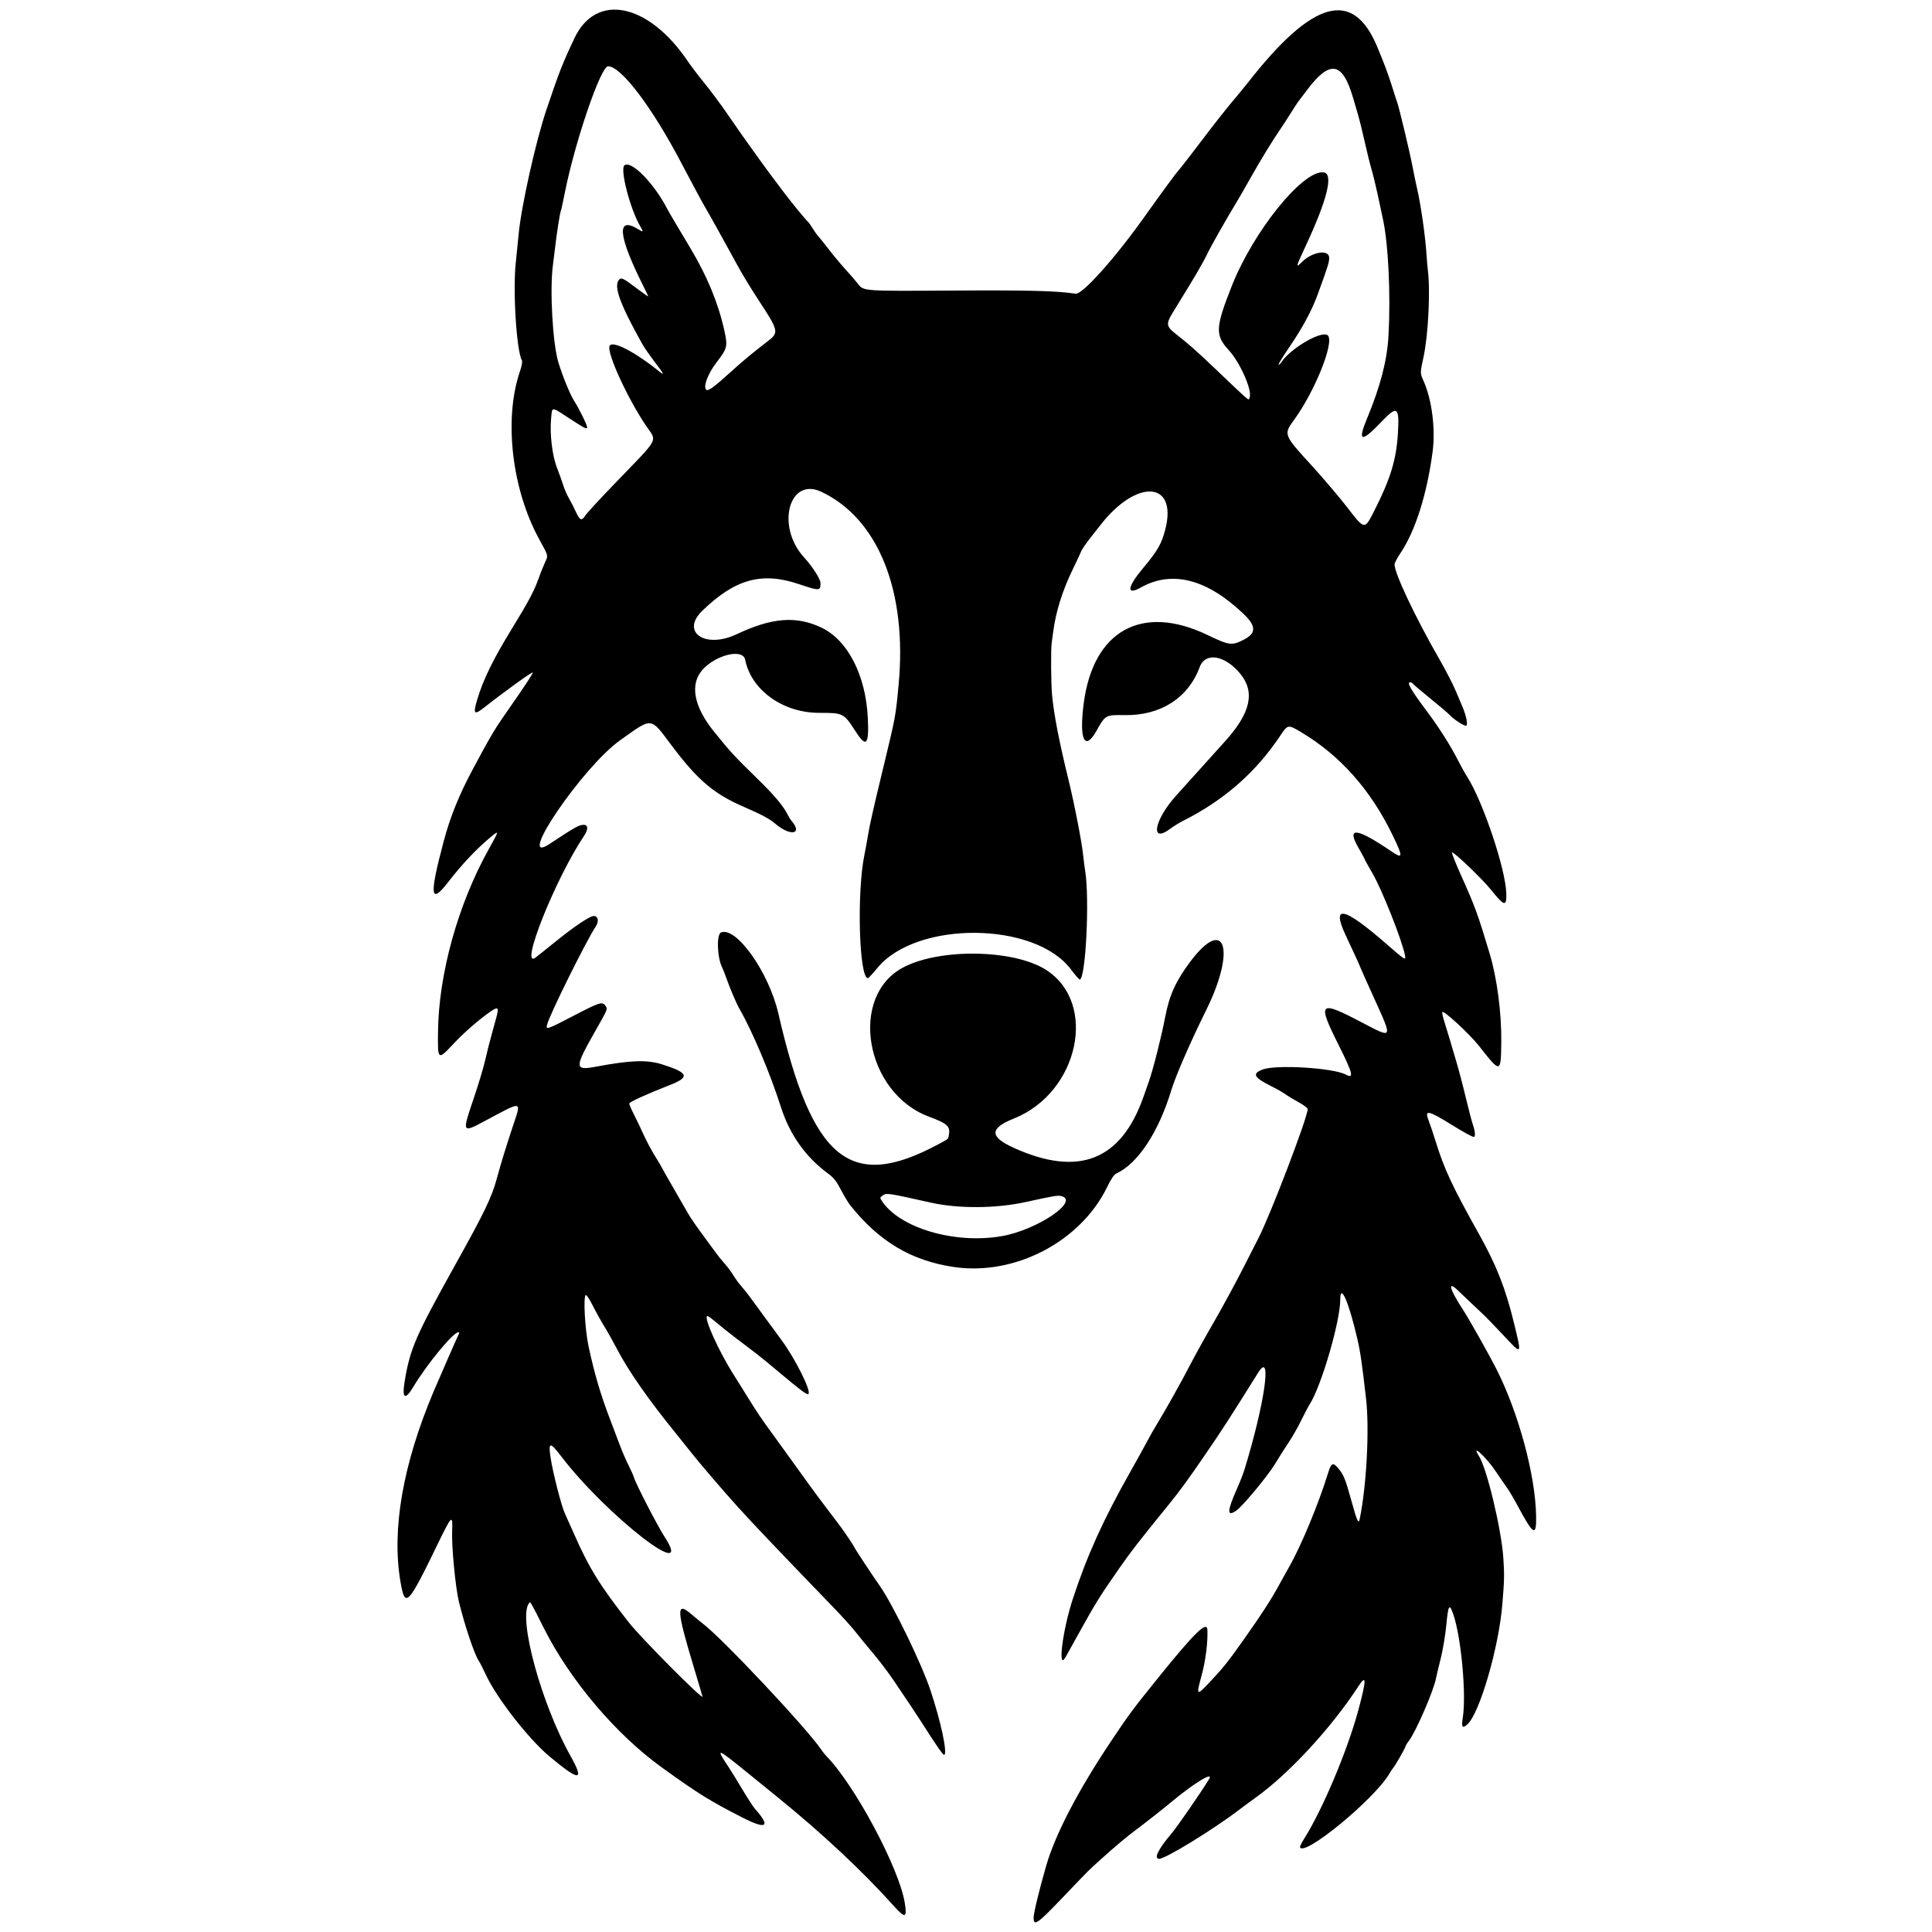 <svg xmlns="http://www.w3.org/2000/svg" width="500mm" height="500mm" viewBox="0 0 500 500" xml:space="preserve"><path d="m267.49 496.34c0-1.204 1.52-7.477 3.284-13.55 2.37-8.162 8.232-19.401 16.819-32.247 4.658-6.968 5.525-8.134 12.206-16.412 9.403-11.651 12.576-14.736 12.675-12.324 0.135 3.284-0.47 8.03-1.513 11.852-1.415 5.187-1.303 5.292 1.958 1.844 3.628-3.837 4.796-5.295 9.027-11.279 4.438-6.276 7.041-10.29 8.914-13.743 0.681-1.256 1.958-3.547 2.837-5.092 3.062-5.379 7.62-16.383 10.002-24.144 0.822-2.678 1.254-2.889 2.612-1.275 1.433 1.703 1.839 2.695 3.387 8.274 1.558 5.616 1.893 6.344 2.209 4.8 1.763-8.618 2.529-23.192 1.63-31.026-1.073-9.356-1.475-12.125-2.253-15.5-2.199-9.542-4.428-14.656-4.428-10.16 0 5.572-4.856 22.24-7.871 27.016-0.469 0.743-1.491 2.677-2.272 4.299-0.781 1.622-2.266 4.216-3.3 5.765-1.035 1.549-2.542 3.928-3.349 5.287-1.864 3.137-8.477 11.112-10.167 12.261-2.407 1.636-2.334 0.078 0.27-5.791 0.729-1.642 1.567-3.775 1.864-4.741 5.292-17.232 7.274-31.114 3.603-25.245-7.536 12.05-9.343 14.847-13.72 21.233-4.52 6.594-6.576 9.414-9.379 12.86-7.725 9.499-9.831 12.208-12.775 16.436-5.259 7.552-6.067 8.853-10.802 17.383-1.447 2.607-2.88 5.186-3.183 5.729-2.143 3.834-0.778-7.036 1.906-15.172 3.723-11.289 7.861-20.42 14.898-32.875 1.637-2.897 3.539-6.337 4.228-7.644 0.688-1.307 1.861-3.372 2.606-4.589 2.279-3.723 6.396-11.076 8.628-15.409 1.165-2.262 3.914-7.22 6.109-11.017 2.195-3.798 5.569-10.007 7.498-13.798 1.929-3.791 3.712-7.288 3.963-7.771 3.091-5.945 12.818-31.399 12.818-33.541 0-0.269-1.067-1.075-2.37-1.791-1.304-0.716-2.845-1.65-3.426-2.077-0.58-0.426-2.24-1.368-3.687-2.091-4.474-2.237-4.972-3.209-2.193-4.282 3.466-1.337 18.286-0.438 21.547 1.308 2.178 1.166 1.833-0.267-1.823-7.57-5.673-11.333-5.181-11.795 6.19-5.812 7.814 4.111 7.768 4.201 3.113-6.027-1.821-4.001-3.466-7.684-3.657-8.184-0.19-0.501-0.729-1.731-1.198-2.735-0.468-1.003-1.654-3.543-2.635-5.645-3.849-8.243-0.568-7.511 10.799 2.41 4.526 3.95 4.778 4.104 4.532 2.77-0.703-3.809-5.994-17.156-8.496-21.429-1.07-1.828-1.946-3.402-1.946-3.496 0-0.095-0.711-1.405-1.58-2.912-3.211-5.567-0.616-5.322 8.39 0.792 3.138 2.13 3.19 1.631 0.431-4.086-5.68-11.768-13.617-20.7-23.748-26.727-3.33-1.981-3.41-1.967-5.351 0.952-6.356 9.554-14.657 16.799-25.375 22.147-0.773 0.386-2.228 1.302-3.233 2.037-5.148 3.762-3.983-2.393 1.638-8.653 2.845-3.168 5.54-6.161 8.056-8.944 1.469-1.625 3.619-4.011 4.778-5.302 6.474-7.21 7.663-12.58 3.826-17.28-3.976-4.87-9.064-5.726-10.531-1.771-2.966 7.997-10.101 12.575-19.381 12.435-4.986-0.075-5.032-0.05-7.305 4.015-3.083 5.513-4.568 2.323-3.32-7.134 2.481-18.806 15.082-25.743 32.01-17.622 5.695 2.732 6.324 2.811 9.464 1.187 3.2-1.655 3.161-3.508-0.141-6.659-9.434-9.005-18.507-11.339-26.536-6.827-3.821 2.148-3.599-0.025 0.506-4.939 3.838-4.594 4.842-6.342 5.803-10.099 3.195-12.491-7.364-13.208-16.762-1.138-0.827 1.062-1.915 2.441-2.42 3.065-1.113 1.377-2.615 3.571-2.615 3.817 0 0.099-0.94 2.107-2.088 4.462-2.736 5.61-4.468 11.134-5.143 16.398-0.087 0.676-0.257 1.94-0.379 2.809-0.241 1.714-0.183 10.225 0.09 13.345 0.425 4.857 1.839 12.197 4.193 21.773 1.577 6.416 3.588 16.76 3.891 20.017 0.099 1.062 0.321 2.801 0.494 3.863 1.179 7.236 0.129 28.095-1.414 28.095-0.169 0-1.202-1.19-2.296-2.643-9.348-12.42-39.984-12.631-50.068-0.344-1.19 1.45-2.294 2.636-2.453 2.636-2.288 0-2.907-22.174-0.892-31.958 0.298-1.449 0.717-3.74 0.931-5.092 0.399-2.53 1.395-6.925 4.055-17.91 3.054-12.607 3.097-12.844 3.863-21.071 2.244-24.117-5.277-42.871-19.984-49.829-8.425-3.986-11.834 8.978-4.469 16.998 2.173 2.366 4.243 5.608 4.237 6.635-0.012 2.04-0.261 2.05-5.637 0.238-9.56-3.224-16.47-1.312-24.958 6.903-5.7 5.517 0.732 9.93 8.868 6.084 9.144-4.322 15.431-4.819 21.932-1.734 6.844 3.249 11.504 12.325 12.035 23.444 0.333 6.971-0.383 7.747-3.164 3.435-3.062-4.748-3.183-4.81-9.421-4.805-9.402 8e-3 -17.595-5.882-19.176-13.785-0.586-2.929-7.625-1.228-11.058 2.673-3.299 3.748-2.223 9.479 2.994 15.95 4.251 5.273 5.339 6.453 11.415 12.376 4.096 3.994 6.491 6.829 7.564 8.955 0.341 0.676 0.825 1.466 1.075 1.756 3.091 3.581-0.358 4.099-4.328 0.65-1.323-1.15-3.407-2.253-8.174-4.327-7.621-3.316-11.828-6.909-18.516-15.814-5.596-7.451-4.815-7.373-13.329-1.329-9.654 6.852-27.375 32.873-18.281 26.842 6.488-4.303 7.676-4.969 8.862-4.969 1.174 0 1.216 1.188 0.102 2.848-7.38 10.992-16.8 34.569-12.599 31.534 0.375-0.271 2.555-2.009 4.845-3.863 5.489-4.443 9.431-7.064 10.414-6.924 1.012 0.144 1.196 1.438 0.38 2.676-2.533 3.845-11.977 22.896-12.612 25.44-0.352 1.411-0.1 1.326 7.058-2.397 6.65-3.458 7.279-3.646 8.096-2.413 0.543 0.82 0.608 0.666-2.799 6.678-5.331 9.41-5.303 10.065 0.384 8.997 8.864-1.664 13.127-1.812 16.997-0.59 6.897 2.178 7.318 3.296 2.023 5.366-6.16 2.409-10.504 4.393-10.504 4.798 0 0.231 0.598 1.594 1.328 3.028 0.73 1.434 1.855 3.787 2.5 5.228 0.645 1.441 1.943 3.863 2.886 5.383 0.943 1.52 1.714 2.82 1.714 2.89 0 0.069 1.448 2.625 3.219 5.679 1.77 3.054 3.39 5.869 3.6 6.255 0.526 0.969 2.485 3.796 4.399 6.348 0.88 1.174 2.074 2.804 2.654 3.623 0.579 0.819 1.651 2.15 2.38 2.958 0.73 0.808 1.753 2.18 2.274 3.05 0.521 0.869 1.417 2.101 1.992 2.737 0.575 0.636 1.606 1.923 2.291 2.86s2.326 3.182 3.646 4.989c1.32 1.807 3.325 4.538 4.457 6.069 3.666 4.96 7.923 13.512 7.008 14.078-0.382 0.236-2.052-1.015-7.765-5.821-2.196-1.847-4.809-3.981-5.808-4.741s-3.29-2.502-5.092-3.87c-1.802-1.368-4.136-3.225-5.187-4.126-1.051-0.901-2.059-1.639-2.241-1.639-1.216 0 2.924 9.209 6.946 15.452 0.436 0.676 1.864 2.967 3.174 5.092 2.669 4.328 3.899 6.154 6.789 10.082 1.096 1.489 4.006 5.519 6.468 8.955 3.862 5.391 5.645 7.803 9.382 12.692 1.884 2.464 2.355 3.118 3.766 5.222 0.834 1.244 1.516 2.324 1.516 2.402 0 0.177 4.8 7.46 6.488 9.845 3.389 4.786 10.858 20.154 13.18 27.118 2.677 8.029 4.425 16.182 3.581 16.704-0.274 0.169-1.838-2.071-5.977-8.56-1.334-2.091-3.388-5.172-7.18-10.771-1.331-1.964-3.711-5.101-5.29-6.97-1.579-1.869-3.632-4.37-4.564-5.559-0.931-1.188-3.302-3.826-5.268-5.861-14.139-14.638-21.406-22.273-25.22-26.501-3.669-4.066-9.916-11.354-11.892-13.875-0.869-1.109-2.72-3.418-4.112-5.133-7.024-8.648-12.216-16.082-15.135-21.672-1.025-1.963-2.548-4.676-3.385-6.028s-2.176-3.768-2.976-5.37c-0.8-1.601-1.608-2.817-1.795-2.701-0.68 0.42-0.209 8.916 0.739 13.338 1.509 7.041 3.087 12.383 5.6 18.964 0.738 1.931 1.845 4.855 2.46 6.497 0.616 1.642 1.641 4.012 2.278 5.268 0.637 1.256 1.269 2.678 1.403 3.161 0.44 1.58 6.112 12.573 7.904 15.318 8.197 12.556-14.938-5.41-26.674-20.714-3.002-3.914-3.417-3.885-2.817 0.196 0.561 3.815 2.78 12.499 3.707 14.506 0.446 0.966 1.542 3.415 2.437 5.443 3.848 8.728 6.708 13.336 14.167 22.827 3.105 3.95 19.009 19.965 19.009 19.14 0-0.091-1.014-3.526-2.254-7.633-4.496-14.894-4.602-17.12-0.654-13.732 1.088 0.934 2.407 2.018 2.931 2.409 5.003 3.734 27.157 27.321 30.827 32.821 0.32 0.48 0.826 1.118 1.123 1.419 7.347 7.426 18.916 29.041 20.371 38.062 0.649 4.021 0.134 4.133-2.989 0.651-7.927-8.84-18.449-18.681-29.864-27.933-2.318-1.879-5.952-4.829-8.077-6.556-7.745-6.296-8.067-6.393-4.749-1.424 0.709 1.062 2.368 3.749 3.686 5.97 1.318 2.221 2.748 4.434 3.18 4.917 4.238 4.747 3.108 5.536-3.263 2.279-8.452-4.32-11.483-6.207-20.942-13.043-11.741-8.485-23.564-22.444-30.293-35.768-3.851-7.625-3.564-7.162-4.018-6.487-2.697 4.008 3.335 25.995 10.783 39.303 3.75 6.7 2.47 6.764-5.335 0.265-5.456-4.543-13.791-15.243-16.555-21.253-0.682-1.484-1.507-3.093-1.832-3.576-1.108-1.646-3.657-9.252-5.117-15.266-0.888-3.658-1.906-14.258-1.749-18.212 0.179-4.499-0.057-4.293-3.708 3.228-7.815 16.1-8.469 16.765-9.663 9.831-2.318-13.468 0.611-30.349 8.523-49.115 1.564-3.71 6.439-14.832 6.657-15.189 0.089-0.145-0.02-0.263-0.241-0.263-1.299 0-8.176 8.353-11.579 14.064-2.129 3.572-2.996 3.134-2.305-1.165 1.377-8.555 2.772-11.786 13.11-30.344 7.708-13.839 9.445-17.459 10.836-22.59 1.011-3.729 2.307-7.951 4.072-13.265 2.269-6.832 2.763-6.744-7.388-1.316-5.744 3.072-5.769 3.019-2.753-5.868 1.263-3.722 2.607-8.19 2.986-9.928 0.379-1.738 1.245-5.136 1.923-7.55 1.506-5.364 1.566-5.687 1.085-5.857-0.767-0.27-7.457 5.142-10.854 8.779-4.465 4.781-4.439 4.797-4.357-2.714 0.164-14.995 5.161-32.984 13.137-47.294 2.752-4.938 2.762-5.001 0.443-3.078-3.62 3.002-7.391 7.002-10.998 11.667-4.611 5.962-4.862 3.439-1.07-10.765 1.692-6.337 3.995-12.002 7.629-18.762 4.833-8.99 5.498-10.1 9.388-15.649 3.649-5.206 5.965-8.72 6-9.103 0.036-0.404-6.986 4.64-12.582 9.037-2.601 2.044-2.909 1.713-1.826-1.957 1.538-5.213 4.144-10.541 9.1-18.605 4.087-6.65 5.693-9.663 6.736-12.643 0.44-1.256 1.185-3.131 1.657-4.167 0.943-2.073 1.034-1.678-1.436-6.193-7.096-12.968-9.179-31.124-4.981-43.416 0.458-1.341 0.678-2.537 0.52-2.82-1.433-2.561-2.402-18.511-1.558-25.64 0.107-0.902 0.423-4.062 0.702-7.024 0.684-7.25 4.435-24.056 7.198-32.249 3.267-9.689 4.201-12.071 7.27-18.546 5.616-11.85 19.167-9.044 29.36 6.079 0.781 1.159 2.706 3.687 4.279 5.619 1.572 1.931 4.162 5.408 5.756 7.726 1.594 2.318 3.406 4.931 4.027 5.806 2.97 4.187 5.769 8.069 7.084 9.822 0.797 1.062 2.457 3.275 3.69 4.917 1.971 2.625 5.76 7.234 6.351 7.726 0.116 0.097 0.616 0.822 1.11 1.612 0.495 0.79 1.113 1.659 1.375 1.931 0.262 0.272 1.565 1.899 2.897 3.616 1.332 1.716 3.247 4.008 4.255 5.092 1.009 1.084 2.469 2.777 3.246 3.762 1.412 1.791 1.412 1.791 23.658 1.652 20.305-0.127 27.602 0.055 32.606 0.811 1.717 0.26 10.116-9.112 17.66-19.705 4.911-6.896 8.356-11.583 9.134-12.429 0.464-0.504 3.113-3.919 5.888-7.589 2.775-3.67 6.236-8.077 7.691-9.794 1.456-1.717 3.358-4.031 4.227-5.142 16.758-21.423 27.138-24.308 33.422-9.292 1.796 4.292 2.927 7.309 3.806 10.153 0.542 1.754 1.16 3.662 1.373 4.242 0.527 1.435 3.37 13.364 4.04 16.952 0.298 1.597 0.786 3.954 1.084 5.237 1.004 4.331 2.149 12.285 2.467 17.143 0.101 1.545 0.258 3.387 0.348 4.092 0.686 5.348 0.114 16.893-1.117 22.526-0.905 4.142-0.905 4.142 0.021 6.206 2.136 4.759 3.113 12.402 2.336 18.273-1.461 11.044-4.486 20.577-8.344 26.292-0.83 1.23-1.509 2.537-1.509 2.906 0 2.311 5.246 13.422 11.425 24.2 1.711 2.984 3.639 6.69 4.285 8.235 0.646 1.545 1.387 3.284 1.646 3.863 1.198 2.676 1.76 5.443 1.106 5.443-0.64 0-3.307-1.776-4.244-2.827-0.383-0.43-2.622-2.337-4.974-4.239s-4.377-3.619-4.498-3.815c-0.121-0.196-0.443-0.357-0.715-0.357-0.937 0 0.209 1.981 4.31 7.453 3.104 4.142 6.21 9.026 7.991 12.568 0.728 1.447 1.828 3.421 2.444 4.387 4.114 6.447 9.995 23.985 10.146 30.26 0.084 3.464-0.51 3.32-3.94-0.957-2.287-2.852-9.785-10.023-10.124-9.684-0.116 0.116 0.908 2.703 2.276 5.748 3.696 8.228 4.408 10.174 7.491 20.462 1.91 6.374 3.091 15.427 2.995 22.943-0.104 8.051-0.158 8.061-5.668 1.042-2.545-3.242-9.377-9.55-9.605-8.867-0.071 0.213 0.185 1.363 0.569 2.555 0.384 1.192 0.972 3.116 1.306 4.275 0.334 1.159 1.127 3.845 1.763 5.97 0.635 2.125 1.736 6.312 2.448 9.306 0.711 2.994 1.565 6.234 1.896 7.199 0.524 1.526 0.626 2.985 0.209 2.985-0.455 0-2.588-1.165-5.898-3.22-5.883-3.654-6.944-3.861-5.865-1.144 0.378 0.952 1.251 3.548 1.941 5.769 2.174 7.002 4.271 11.476 11.115 23.705 4.539 8.11 6.893 14.085 9.065 23.002 2.087 8.567 2.165 8.482-2.837 3.099-2.006-2.159-4.513-4.726-5.57-5.707-1.057-0.98-2.58-2.414-3.384-3.187-0.804-0.773-2.019-1.936-2.701-2.586-2.807-2.676-2.189-0.348 1.339 5.044 1.542 2.356 6.812 11.727 8.69 15.452 5.681 11.27 9.994 27.242 10.202 37.783 0.11 5.585-0.647 5.168-4.84-2.665-0.93-1.738-2.149-3.793-2.708-4.565-0.559-0.773-1.861-2.669-2.894-4.214-2.487-3.722-6.599-7.469-4.348-3.962 2.034 3.168 5.782 18.796 6.299 26.262 0.301 4.343 0.27 5.836-0.251 12.116-0.929 11.196-5.851 28.118-9.024 31.029-1.292 1.185-1.609 0.77-1.224-1.606 0.967-5.971-0.365-20.712-2.418-26.765-1.029-3.034-1.334-2.596-1.826 2.618-0.247 2.617-0.915 6.609-1.485 8.872-0.57 2.263-1.11 4.524-1.201 5.025-0.557 3.076-5.176 13.734-6.979 16.102-0.507 0.665-0.921 1.349-0.921 1.519 0 0.322-2.806 5.216-3.168 5.524-0.113 0.097-0.582 0.808-1.042 1.58-3.966 6.663-22.192 21.618-23.074 18.933-0.058-0.176 0.443-1.19 1.113-2.252 4.788-7.593 11.228-22.92 14.035-33.402 2.083-7.778 2.066-9.216-0.07-5.93-6.957 10.702-18.004 22.658-26.609 28.797-1.218 0.869-3.058 2.227-4.088 3.017-6.607 5.068-19.178 12.786-20.827 12.786-1.482 0-0.273-2.464 3.255-6.631 1.457-1.721 7.439-10.382 9.66-13.988 1.338-2.172-3.957 1.053-9.926 6.045-2.091 1.749-7.099 5.686-8.97 7.052-2.009 1.466-5.505 4.398-8.929 7.487-3.614 3.261-2.817 2.464-10.163 10.156-6.406 6.707-7.422 7.412-7.422 5.151zm88.094-364c4.243-8.323 5.768-13.28 6.19-20.115 0.428-6.943-0.15-7.384-4.158-3.172-5.335 5.606-6.373 5.386-3.804-0.808 3.454-8.324 5.187-15.023 5.531-21.382 0.578-10.655-0.028-23.554-1.407-29.994-0.273-1.273-0.901-4.211-1.396-6.529-0.495-2.318-1.209-5.241-1.586-6.497-0.377-1.256-1.16-4.416-1.74-7.024-0.58-2.607-1.379-5.847-1.777-7.199-0.397-1.352-0.977-3.328-1.289-4.39-2.737-9.323-6.001-9.813-11.994-1.798-1.1 1.472-2.127 2.834-2.282 3.027-0.155 0.193-1.026 1.54-1.935 2.994-0.91 1.453-2.094 3.271-2.632 4.039-1.669 2.383-5.261 8.25-7.413 12.107-1.131 2.028-2.768 4.873-3.636 6.321-3.632 6.058-6.857 11.762-7.899 13.971-0.612 1.297-2.609 4.808-4.44 7.802s-3.853 6.303-4.494 7.354c-1.681 2.754-1.574 3.46 0.809 5.324 3.413 2.669 5.085 4.143 10.07 8.88 9.91 9.416 8.768 8.472 9.114 7.537 0.674-1.817-2.52-9.025-5.366-12.113-3.618-3.925-3.539-5.802 0.694-16.563 5.585-14.199 18.416-30.119 23.78-29.505 2.658 0.304 1.011 7.018-4.733 19.297-2.47 5.281-2.535 5.587-0.816 3.868 2.563-2.563 6.804-3.29 7.006-1.202 0.102 1.054-0.308 2.382-3.014 9.757-1.509 4.113-3.906 8.556-7.281 13.492-1.64 2.399-2.9 4.444-2.799 4.544 0.1 0.1 0.446-0.203 0.767-0.674 2.572-3.768 10.738-8.398 12.041-6.827 1.601 1.929-3.443 14.449-8.771 21.774-2.813 3.867-2.841 3.799 5.084 12.444 2.069 2.257 6.932 7.986 8.371 9.862 4.816 6.276 4.726 6.258 7.204 1.398zm-204.11 1.083c0.357-0.564 3.587-4.08 7.177-7.814 12.519-13.019 11.462-11.022 8.329-15.744-4.702-7.086-9.778-18.166-9.263-20.218 0.441-1.756 6.329 1.201 12.875 6.466 1.502 1.208 1.272 0.731-1.223-2.539-1.234-1.617-2.631-3.631-3.104-4.474-5.724-10.202-7.447-14.851-6.15-16.591 0.614-0.824 1.097-0.598 4.913 2.296 1.497 1.135 2.722 1.987 2.722 1.892 0-0.095-0.461-1.086-1.024-2.202-6.798-13.469-7.328-18.734-1.526-15.147 1.333 0.824 1.379 0.742 0.47-0.822-2.613-4.497-5.264-14.741-4.071-15.732 1.712-1.421 7.665 4.626 11.062 11.234 0.248 0.483 1.418 2.497 2.599 4.475 1.181 1.978 2.737 4.586 3.458 5.795 4.339 7.274 7.17 14.153 8.743 21.248 0.902 4.066 0.768 4.62-1.968 8.166-2.354 3.05-3.648 6.578-2.64 7.201 0.499 0.309 2.1-0.877 6.143-4.551 3.192-2.9 5.726-5.003 9.922-8.233 2.664-2.051 2.51-2.688-2.458-10.229-1.842-2.796-4.252-6.742-5.357-8.77-3.546-6.509-7.609-13.816-8.789-15.803-0.631-1.062-3.347-6.119-6.036-11.238-7.595-14.456-15.544-24.934-18.915-24.934-1.894 0-8.594 19.612-11.199 32.784-0.491 2.482-0.968 4.635-1.06 4.784-0.186 0.301-1.096 6.165-1.419 9.145-0.115 1.06-0.379 3.191-0.587 4.736-0.864 6.415-0.065 20.44 1.439 25.285 1.118 3.602 2.974 8.141 3.978 9.734 1.395 2.211 3.431 6.33 3.431 6.94 0 0.623-0.638 0.307-4.629-2.3-4.767-3.113-4.394-3.118-4.692 0.054-0.378 4.037 0.292 9.613 1.537 12.788 0.568 1.449 1.292 3.467 1.609 4.485 0.317 1.018 0.971 2.52 1.453 3.336 0.482 0.817 1.289 2.393 1.792 3.504 1.031 2.275 1.52 2.473 2.457 0.994zm95.478 194.49c-11.055-1.61-19.426-6.585-26.923-16.001-0.509-0.639-1.59-2.439-2.402-4-1.196-2.3-1.854-3.117-3.465-4.305-5.649-4.167-9.786-10.001-11.996-16.918-2.833-8.867-7.402-19.701-10.812-25.636-0.742-1.292-2.436-5.244-3.237-7.55-0.436-1.256-0.992-2.678-1.237-3.161-1.299-2.568-1.477-8.568-0.269-9.032 3.991-1.531 12.389 10.359 14.832 21.001 8.736 38.044 18.619 46.099 41.459 33.788 2.744-1.479 2.451-1.214 2.669-2.415 0.399-2.201-0.386-2.917-5.145-4.687-16.611-6.18-20.877-31.238-6.584-38.678 9.51-4.95 28.478-4.623 36.803 0.634 13.562 8.566 8.575 31.807-8.267 38.529-6.309 2.518-6.326 4.718-0.06 7.559 16.806 7.62 27.804 3.313 33.603-13.161 0.612-1.738 1.252-3.556 1.422-4.039 1.111-3.151 3.248-11.608 4.215-16.681 1.071-5.62 2.753-9.315 6.518-14.324 8.995-11.966 11.864-3.12 4.081 12.582-4.01 8.089-7.917 17.059-9.019 20.706-3.289 10.883-8.683 19.048-14.271 21.601-0.551 0.252-1.345 1.43-2.318 3.438-6.847 14.131-23.854 23.043-39.598 20.75zm12.326-8.003c9.136-1.599 20.294-9.136 15.359-10.375-0.873-0.219-1.968-0.034-9.258 1.564-7.639 1.675-17.305 1.736-24.407 0.154-11.664-2.598-11.548-2.582-12.644-1.78-0.611 0.447-0.62 0.549-0.116 1.317 4.624 7.046 18.925 11.245 31.066 9.12z" stroke-width="1.327"></path></svg>